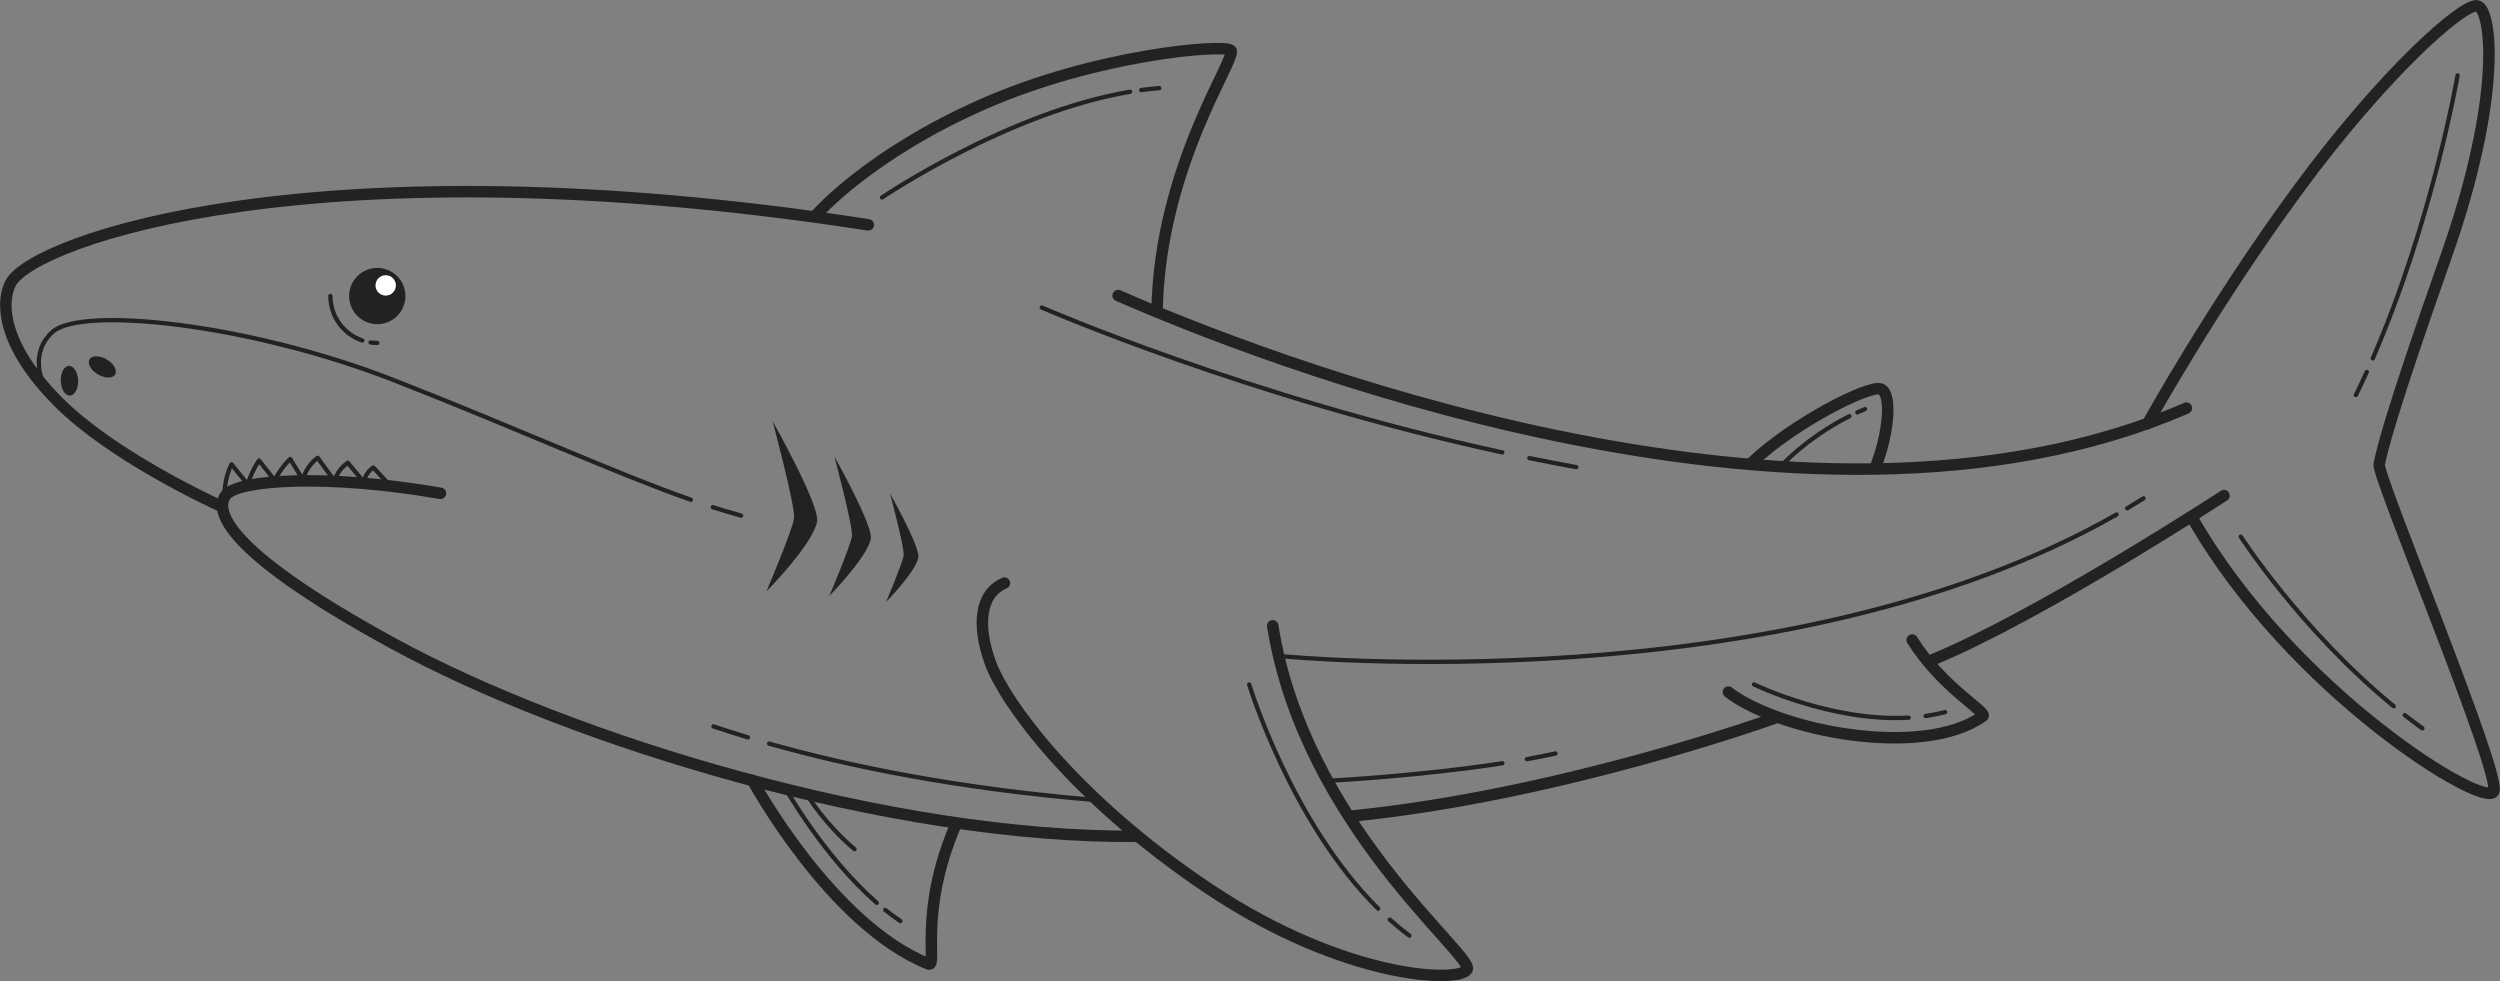 <?xml version="1.0" encoding="UTF-8" standalone="no"?>
<!-- Generator: Adobe Illustrator 27.5.0, SVG Export Plug-In . SVG Version: 6.00 Build 0)  -->

<svg
   version="1.1"
   x="0px"
   y="0px"
   viewBox="0 0 435.412 170.889"
   xml:space="preserve"
   id="svg51"
   sodipodi:docname="23249389_6766079.svg"
   width="435.412"
   height="170.889"
   inkscape:export-filename="../Documents/Projects/hackzzila.github.io/shark-swimming.svg"
   inkscape:export-xdpi="96"
   inkscape:export-ydpi="96"
   xmlns:inkscape="http://www.inkscape.org/namespaces/inkscape"
   xmlns:sodipodi="http://sodipodi.sourceforge.net/DTD/sodipodi-0.dtd"
   xmlns="http://www.w3.org/2000/svg"
   xmlns:svg="http://www.w3.org/2000/svg"><rect x="0" y="0" width="435.412" height="170.889" fill="#808080" stroke="none"/><defs
   id="defs51" /><sodipodi:namedview
   id="namedview51"
   pagecolor="#000000"
   bordercolor="#000000"
   borderopacity="0.25"
   inkscape:showpageshadow="2"
   inkscape:pageopacity="0.0"
   inkscape:pagecheckerboard="true"
   inkscape:deskcolor="#d1d1d1" />&#10;&#10;<g
   id="OBJECTS"
   transform="translate(-24.542,-152.76)">&#10;	<g
   id="g51">&#10;		<path
   style="fill:none;stroke:#222221;stroke-width:2;stroke-linecap:round;stroke-linejoin:round;stroke-miterlimit:10"
   d="M 222.535,298.407 C 180.122,298.823 124.145,281.85 92.959,264.801 61.773,247.752 62.309,241.128 63.852,239.02 c 1.988,-2.716 17.563,-3.787 37.41,-0.338"
   id="path1" />&#10;		<path
   style="fill:none;stroke:#222221;stroke-width:2;stroke-linecap:round;stroke-linejoin:round;stroke-miterlimit:10"
   d="m 63.074,240.937 c -2.642,-1.208 -19.167,-8.969 -28.331,-18.133 -9.98,-9.98 -10.085,-17.519 -8.316,-20.791 3.96,-7.329 53.159,-24.943 149.346,-10.093"
   id="path2" />&#10;		<path
   style="fill:none;stroke:#222221;stroke-width:2;stroke-linecap:round;stroke-linejoin:round;stroke-miterlimit:10"
   d="m 219.285,204.235 c 22.697,9.951 119.212,48.682 186.043,19.609"
   id="path3" />&#10;		<path
   style="fill:none;stroke:#222221;stroke-width:2;stroke-linecap:round;stroke-linejoin:round;stroke-miterlimit:10"
   d="m 398.584,226.546 c 0,0 11.227,-20.375 26.197,-40.75 14.969,-20.375 28.691,-32.434 31.186,-32.018 2.495,0.416 4.574,15.385 -5.406,43.661 -9.98,28.276 -11.227,34.097 -11.643,36.176 -0.416,2.079 21.207,53.641 19.959,56.967 -1.247,3.327 -34.929,-17.048 -52.393,-47.403"
   id="path4" />&#10;		<path
   style="fill:none;stroke:#222221;stroke-width:2;stroke-linecap:round;stroke-linejoin:round;stroke-miterlimit:10"
   d="m 411.878,239.078 c 0,0 -32.29,21.081 -51.196,28.777"
   id="path5" />&#10;		<path
   style="fill:none;stroke:#222221;stroke-width:2;stroke-linecap:round;stroke-linejoin:round;stroke-miterlimit:10"
   d="m 333.602,277.843 c 0,0 -37.178,13.432 -73.845,17.069"
   id="path6" />&#10;		<path
   style="fill:none;stroke:#222221;stroke-width:0.75;stroke-linecap:round;stroke-linejoin:round;stroke-miterlimit:10"
   d="m 148.698,241.093 c 1.682,0.541 3.317,1.029 4.912,1.462"
   id="path7" />&#10;		<path
   style="fill:none;stroke:#222221;stroke-width:0.75;stroke-linecap:round;stroke-linejoin:round;stroke-miterlimit:10"
   d="m 32.167,219.759 c 0,0 -2.734,-5.341 1.533,-9.198 4.983,-4.503 34.16,-1.505 59.66,8.495 22.192,8.703 38.32,16.118 51.493,20.743"
   id="path8" />&#10;		<path
   style="fill:none;stroke:#222221;stroke-width:2;stroke-linecap:round;stroke-linejoin:round;stroke-miterlimit:10"
   d="m 325.57,273.299 c 8.805,6.784 33.814,11.687 44.315,4.186 0.884,-0.631 -7.179,-5.018 -12.305,-13.257"
   id="path9" />&#10;		<path
   style="fill:none;stroke:#222221;stroke-width:2;stroke-linecap:round;stroke-linejoin:round;stroke-miterlimit:10"
   d="m 199.473,254.316 c -4.242,1.818 -4.848,7.272 -2.424,13.938 2.424,6.666 14.545,23.635 38.179,39.392 23.635,15.757 43.634,16.363 44.846,13.939 1.212,-2.424 -28.415,-25.287 -33.869,-59.83"
   id="path10" />&#10;		<path
   style="fill:none;stroke:#222221;stroke-width:2;stroke-linecap:round;stroke-linejoin:round;stroke-miterlimit:10"
   d="m 155.612,288.691 c 0,0 13.61,25.14 30.642,31.953 1.639,0.655 -1.803,-9.012 4.752,-24.251"
   id="path11" />&#10;		<path
   style="fill:none;stroke:#222221;stroke-width:2;stroke-linecap:round;stroke-linejoin:round;stroke-miterlimit:10"
   d="m 166.833,190.043 c 0,0 9.145,-10.451 28.958,-19.16 19.814,-8.709 41.805,-10.451 43.111,-9.363 1.306,1.089 -12.411,20.031 -12.846,45.506"
   id="path12" />&#10;		<path
   style="fill:none;stroke:#222221;stroke-width:2;stroke-linecap:round;stroke-linejoin:round;stroke-miterlimit:10"
   d="m 329.542,233.419 c 7.455,-7.091 20.546,-13.636 22.546,-12.909 2,0.727 1.454,7.636 -0.909,13.636"
   id="path13" />&#10;		<path
   style="fill:none;stroke:#222221;stroke-width:0.75;stroke-linecap:round;stroke-linejoin:round;stroke-miterlimit:10"
   d="m 395.018,241.291 c 0.956,-0.567 1.903,-1.146 2.842,-1.736"
   id="path14" />&#10;		<path
   style="fill:none;stroke:#222221;stroke-width:0.75;stroke-linecap:round;stroke-linejoin:round;stroke-miterlimit:10"
   d="m 247.86,267.055 c 0,0 87.188,8.529 145.319,-24.692"
   id="path15" />&#10;		<path
   style="fill:none;stroke:#222221;stroke-width:0.75;stroke-linecap:round;stroke-linejoin:round;stroke-miterlimit:10"
   d="m 266.589,312.92 c 1.102,0.985 2.242,1.919 3.421,2.791"
   id="path16" />&#10;		<path
   style="fill:none;stroke:#222221;stroke-width:0.75;stroke-linecap:round;stroke-linejoin:round;stroke-miterlimit:10"
   d="m 242.104,271.967 c 0,0 7.302,24.035 22.452,39.039"
   id="path17" />&#10;		<path
   style="fill:none;stroke:#222221;stroke-width:0.75;stroke-linecap:round;stroke-linejoin:round;stroke-miterlimit:10"
   d="m 443.359,277.301 c 1.008,0.788 2.036,1.562 3.083,2.317"
   id="path18" />&#10;		<path
   style="fill:none;stroke:#222221;stroke-width:0.75;stroke-linecap:round;stroke-linejoin:round;stroke-miterlimit:10"
   d="m 414.808,246.225 c 0,0 10.529,16.339 26.637,29.543"
   id="path19" />&#10;		<path
   style="fill:none;stroke:#222221;stroke-width:0.75;stroke-linecap:round;stroke-linejoin:round;stroke-miterlimit:10"
   d="m 436.754,217.537 c -0.612,1.349 -1.243,2.69 -1.895,4.018"
   id="path20" />&#10;		<path
   style="fill:none;stroke:#222221;stroke-width:0.75;stroke-linecap:round;stroke-linejoin:round;stroke-miterlimit:10"
   d="m 452.572,165.883 c 0,0 -4.389,25.409 -14.772,49.299"
   id="path21" />&#10;		<path
   style="fill:none;stroke:#222221;stroke-width:0.75;stroke-linecap:round;stroke-linejoin:round;stroke-miterlimit:10"
   d="m 359.912,277.46 c 1.143,-0.162 2.28,-0.384 3.402,-0.675"
   id="path22" />&#10;		<path
   style="fill:none;stroke:#222221;stroke-width:0.75;stroke-linecap:round;stroke-linejoin:round;stroke-miterlimit:10"
   d="m 330.042,271.97 c 0,0 13.404,6.544 26.908,5.78"
   id="path23" />&#10;		<path
   style="fill:none;stroke:#222221;stroke-width:0.75;stroke-linecap:round;stroke-linejoin:round;stroke-miterlimit:10"
   d="m 178.725,311.241 c 0.858,0.688 1.735,1.339 2.629,1.94"
   id="path24" />&#10;		<path
   style="fill:none;stroke:#222221;stroke-width:0.75;stroke-linecap:round;stroke-linejoin:round;stroke-miterlimit:10"
   d="m 161.426,290.221 c 0,0 6.624,11.758 15.818,19.781"
   id="path25" />&#10;		<path
   style="fill:#222221"
   d="m 38.123,218.729 c 0.143,1.418 -0.408,2.722 -1.23,2.913 -0.822,0.191 -1.604,-0.805 -1.747,-2.223 -0.143,-1.418 0.408,-2.722 1.23,-2.913 0.822,-0.19 1.604,0.805 1.747,2.223 z"
   id="path26" />&#10;		<path
   style="fill:#222221"
   d="m 42.867,215.22 c 1.274,0.638 2.081,1.801 1.803,2.598 -0.279,0.796 -1.538,0.925 -2.813,0.286 -1.274,-0.638 -2.081,-1.801 -1.803,-2.597 0.279,-0.797 1.538,-0.925 2.813,-0.287 z"
   id="path27" />&#10;		<path
   style="fill:#222221"
   d="m 95.154,204.321 c 0,2.707 -2.194,4.901 -4.901,4.901 -2.707,0 -4.901,-2.194 -4.901,-4.901 0,-2.707 2.194,-4.901 4.901,-4.901 2.707,0 4.901,2.194 4.901,4.901 z"
   id="path28" />&#10;		<path
   style="fill:#ffffff"
   d="m 93.494,202.466 c 0,0.981 -0.795,1.776 -1.776,1.776 -0.981,0 -1.776,-0.795 -1.776,-1.776 0,-0.981 0.795,-1.776 1.776,-1.776 0.981,-0.001 1.776,0.794 1.776,1.776 z"
   id="path29" />&#10;		<path
   style="fill:none;stroke:#222221;stroke-width:0.75;stroke-linecap:round;stroke-linejoin:round;stroke-miterlimit:10"
   d="m 87.645,212.064 c -3.232,-1.088 -5.56,-4.144 -5.56,-7.743"
   id="path30" />&#10;		<path
   style="fill:none;stroke:#222221;stroke-width:0.75;stroke-linecap:round;stroke-linejoin:round;stroke-miterlimit:10"
   d="m 90.253,212.489 c -0.397,0 -0.787,-0.028 -1.169,-0.083"
   id="path31" />&#10;		<path
   style="fill:#222221"
   d="m 159.101,226.109 c 0,0 4.007,14.966 3.74,16.943 -0.267,1.977 -4.808,12.707 -4.808,12.707 0,0 8.065,-8.178 8.815,-12.142 0.534,-2.824 -7.747,-17.508 -7.747,-17.508 z"
   id="path32" />&#10;		<path
   style="fill:#222221"
   d="m 169.859,232.269 c 0,0 3.28,12.253 3.062,13.871 -0.219,1.618 -3.936,10.403 -3.936,10.403 0,0 6.603,-6.695 7.217,-9.941 0.436,-2.311 -6.343,-14.333 -6.343,-14.333 z"
   id="path33" />&#10;		<path
   style="fill:#222221"
   d="m 179.548,238.697 c 0,0 2.554,9.539 2.384,10.799 -0.17,1.26 -3.065,8.099 -3.065,8.099 0,0 5.14,-5.212 5.618,-7.739 0.341,-1.8 -4.937,-11.159 -4.937,-11.159 z"
   id="path34" />&#10;		<path
   style="fill:none;stroke:#222221;stroke-width:0.75;stroke-linecap:round;stroke-linejoin:round;stroke-miterlimit:10"
   d="m 158.497,282.272 c 13.743,3.894 32.465,7.775 56.542,9.802"
   id="path35" />&#10;		<path
   style="fill:none;stroke:#222221;stroke-width:0.75;stroke-linecap:round;stroke-linejoin:round;stroke-miterlimit:10"
   d="m 148.793,279.269 c 1.864,0.629 3.864,1.272 6.001,1.918"
   id="path36" />&#10;		<path
   style="fill:none;stroke:#222221;stroke-width:0.75;stroke-linecap:round;stroke-linejoin:round;stroke-miterlimit:10"
   d="m 290.472,284.978 c 1.71,-0.307 3.379,-0.637 4.978,-0.99"
   id="path37" />&#10;		<path
   style="fill:none;stroke:#222221;stroke-width:0.75;stroke-linecap:round;stroke-linejoin:round;stroke-miterlimit:10"
   d="m 256.046,288.736 c 0,0 15.628,-0.797 30.153,-3.046"
   id="path38" />&#10;		<path
   style="fill:none;stroke:#222221;stroke-width:0.75;stroke-linecap:round;stroke-linejoin:round;stroke-miterlimit:10"
   d="m 290.909,232.546 c 2.694,0.549 5.414,1.073 8.156,1.568"
   id="path39" />&#10;		<path
   style="fill:none;stroke:#222221;stroke-width:0.75;stroke-linecap:round;stroke-linejoin:round;stroke-miterlimit:10"
   d="m 205.976,206.317 c 0,0 35.848,15.633 80.224,25.239"
   id="path40" />&#10;		<path
   style="fill:none;stroke:#222221;stroke-width:0.75;stroke-linecap:round;stroke-linejoin:round;stroke-miterlimit:10"
   d="m 67.526,237.638 c 0,0 0.664,-2.55 2.124,-4.672 l 2.787,3.529"
   id="path41" />&#10;		<path
   style="fill:none;stroke:#222221;stroke-width:0.75;stroke-linecap:round;stroke-linejoin:round;stroke-miterlimit:10"
   d="m 63.653,238.65 c 0,0 0,-2.76 1.219,-5.006 l 2.696,3.329"
   id="path42" />&#10;		<path
   style="fill:none;stroke:#222221;stroke-width:0.75;stroke-linecap:round;stroke-linejoin:round;stroke-miterlimit:10"
   d="m 72.443,236.253 c 0,0 0.999,-1.965 2.637,-3.557 l 2.056,3.347"
   id="path43" />&#10;		<path
   style="fill:none;stroke:#222221;stroke-width:0.75;stroke-linecap:round;stroke-linejoin:round;stroke-miterlimit:10"
   d="m 77.375,236.059 c 0,0 0.516,-2.114 2.494,-3.563 l 2.854,3.926"
   id="path44" />&#10;		<path
   style="fill:none;stroke:#222221;stroke-width:0.75;stroke-linecap:round;stroke-linejoin:round;stroke-miterlimit:10"
   d="m 82.898,236.385 c 0,0 0.372,-1.795 2.224,-3.019 l 2.87,3.453"
   id="path45" />&#10;		<path
   style="fill:none;stroke:#222221;stroke-width:0.75;stroke-linecap:round;stroke-linejoin:round;stroke-miterlimit:10"
   d="m 87.948,236.712 c 0,0 0.071,-1.493 1.626,-2.521 l 2.65,2.885"
   id="path46" />&#10;		<path
   style="fill:none;stroke:#222221;stroke-width:0.75;stroke-linecap:round;stroke-linejoin:round;stroke-miterlimit:10"
   d="m 223.288,168.447 c 1.054,-0.143 2.106,-0.257 3.152,-0.338"
   id="path47" />&#10;		<path
   style="fill:none;stroke:#222221;stroke-width:0.75;stroke-linecap:round;stroke-linejoin:round;stroke-miterlimit:10"
   d="m 178.159,187.156 c 0,0 21.853,-14.822 43.204,-18.415"
   id="path48" />&#10;		<path
   style="fill:none;stroke:#222221;stroke-width:0.75;stroke-linecap:round;stroke-linejoin:round;stroke-miterlimit:10"
   d="m 348.029,224.58 c 0.433,-0.197 0.874,-0.389 1.324,-0.575"
   id="path49" />&#10;		<path
   style="fill:none;stroke:#222221;stroke-width:0.75;stroke-linecap:round;stroke-linejoin:round;stroke-miterlimit:10"
   d="m 334.299,234.374 c 0,0 4.638,-5.271 12.337,-9.128"
   id="path50" />&#10;		<path
   style="fill:none;stroke:#222221;stroke-width:0.75;stroke-linecap:round;stroke-linejoin:round;stroke-miterlimit:10"
   d="m 165.315,291.501 c 0,0 2.839,4.732 8.044,9.148"
   id="path51" />&#10;	</g>&#10;</g>&#10;</svg>
